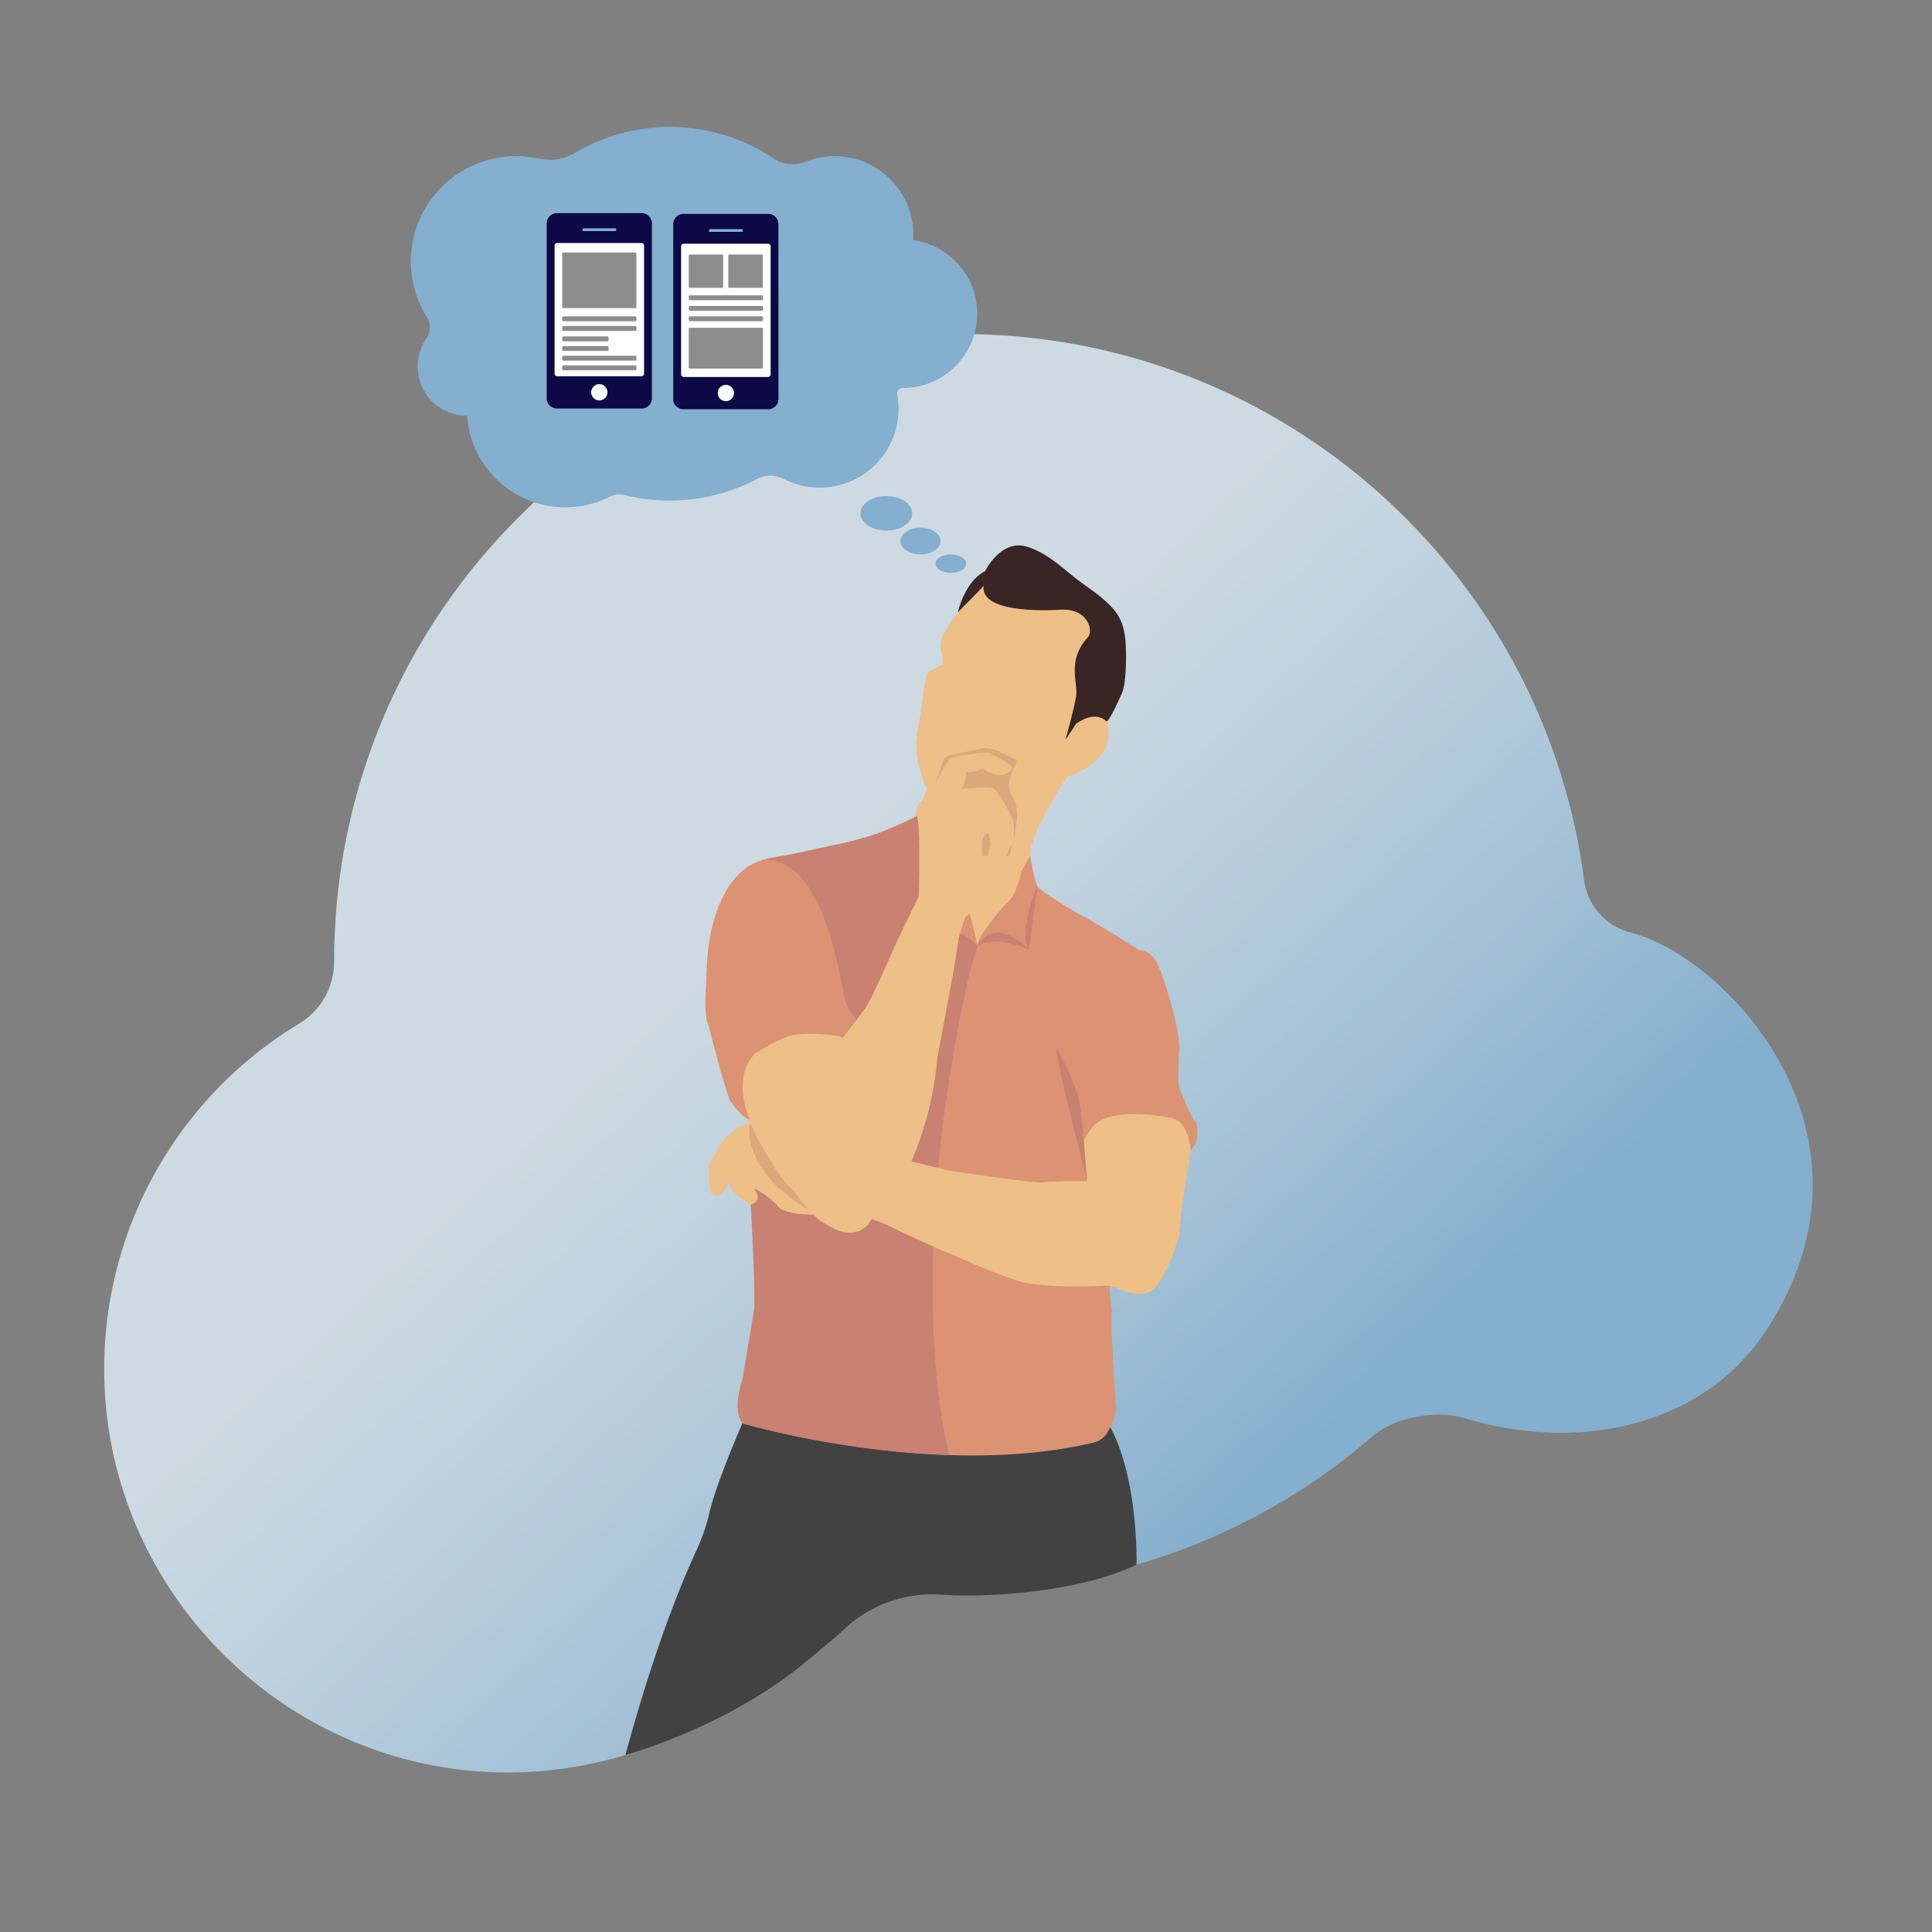 <svg id="Layer_1" data-name="Layer 1" xmlns="http://www.w3.org/2000/svg" xmlns:xlink="http://www.w3.org/1999/xlink" viewBox="0 0 1080 1080"><rect x="0" y="0" width="1080" height="1080" fill="#808080" stroke="none"/><defs><style>.cls-1{fill:url(#linear-gradient);}.cls-2{fill:#eebf86;}.cls-3{fill:#424243;}.cls-4{fill:#db9374;}.cls-5{fill:#c98171;}.cls-6{fill:#4a75a6;}.cls-7{fill:#dba87b;}.cls-8{fill:#3a2525;}.cls-9{fill:#84afce;}.cls-10{fill:#fff;}.cls-11{fill:#8d8d8e;}.cls-12{fill:#0d0846;}</style><linearGradient id="linear-gradient" x1="269.66" y1="406.26" x2="917.88" y2="1107.65" gradientUnits="userSpaceOnUse"><stop offset="0.19" stop-color="#cddae2"/><stop offset="0.29" stop-color="#c2d3df"/><stop offset="0.48" stop-color="#a4c2d7"/><stop offset="0.64" stop-color="#84afce"/></linearGradient></defs><path class="cls-1" d="M911.6,521.3A35,35,0,0,1,885.51,492C863.14,319.76,715.93,186.75,537.63,186.75c-193.77,0-350.85,157.08-350.85,350.85a40.49,40.49,0,0,1-19.59,34.64,225.36,225.36,0,0,0-108.94,191C57.12,887.4,158.3,990.12,282.49,990.79a225.12,225.12,0,0,0,180.33-88.47c8.58-11.2,22.18-17.51,36.2-16a354.21,354.21,0,0,0,38.61,2.1A349.44,349.44,0,0,0,767,803.11c12.47-10.78,35.65-15.16,51.44-10.42,67.37,20.27,135,2.71,168.82-48.84C1059.52,633.52,964,534.46,911.6,521.3Z"/><path class="cls-2" d="M582.43,411.72l19.06,15.06s-26,37.24-25.71,51.6c0,0,1.37,16,6,19.5,0,0,8.41,4.32,11.94,7.3,0,0,7.59,6.49,11.66,8.92l-3,18.7-43.59,17.13-43.63-2.11L488.3,503.7l-4.92-26.82s28.15-18.73,30-23.07c0,0,6.75-16.27,6.48-20.87,0,0,4.58-16.81,1.59-22.49C521.49,410.45,550.7,390.08,582.43,411.72Z"/><path class="cls-2" d="M519.89,375c-1.48,1-1.93,1.84-3.32,9.43,0,0-1.84,13.79-2.31,16.7-1.12,6.87-3.27,13.61-1.16,25l3.55,12a19.15,19.15,0,0,0,18.44,8.37s32.51,0,37.66-2.22c0,0,3.79,2.44,17.32-13.57l4.33-4.61s-.3,5.27,1.6,6.85c0,0,.16,4.08,14.7-6,0,0,6.87-5.54,8.34-11.22,0,0,4.15-22.8-10.47-16.28,0,0,14.49-10.82,18.55-18.69,0,0,4.26-52-36.12-57.93,0,0-24.93-5.92-37.39.06,0,0-13.74,16.42-16.44,17.5a99.64,99.64,0,0,0-9.67,13.92,14.49,14.49,0,0,0-1.23,10.16c.65,2.76,1.17,6.12.16,7C524.9,372.81,521.37,373.94,519.89,375Z"/><path class="cls-3" d="M415,795.61s-14.44,32.91-18.48,50.15a103.93,103.93,0,0,1-6.9,20.24c-8.15,17.53-23.66,54.81-40,115,0,0,55.36-14.74,100-51.33,10.21-8.37,17.23-14.21,22.81-19.4a72,72,0,0,1,54.11-18.84c27.75,1.91,78-1.92,108.79-16.77,0,0,1.34-49.56-16-79.34C619.3,795.32,497.32,754.85,415,795.61Z"/><path class="cls-4" d="M514.28,459.37l-4.34-1.89s-12.22,5.56-16.28,7.19c0,0-29.24,13.05-41.71,12.26,0,0-21.13,1.31-26.82,4.37,0,0,33.54,23,38.09,78.28,0,0-5.14,34.39-10,42.52L431.6,649.28l-11.89,24.4s5.27,16.43,2.38,22.57c0,0-.49,34-.31,36s0-1.09,0-1.09-5.34,35.6-5.88,37.4c0,0-6.59,19-.86,27.1,0,0,107.08,31.82,196.44,10.74a12,12,0,0,0,7.49-5.53c2.18-3.63,4.81-8.88,4.95-13.31,0,0-3.6-50.73-2.34-54.56,0,0-1.8-12.47-1-14.26,0,0-14.7-70.3-8.92-93,0,0,26.83-90.08,27.44-93.15,0,0-23.42-15.05-33.67-20.42-6.4-3.35-23.45-13.73-25.49-16.68,0,0-2.35-5.46-4.09-17.09l-4.95,9s-3,14.27-8,17.18c0,0-16,17.38-16.53,24.12,0,0-8.91-45.74-23.93-57.34C522.34,471.34,516.83,460.48,514.28,459.37Z"/><path class="cls-2" d="M625.67,536s20.41-7.69,26.68,17.52c0,0,.18,28,4.33,50.36,2.65,14.27,10,25.93,9.91,27.79-.33,4.78-.37,10.24-3.31,26.74,0,0-4.82,29.2-3.76,31.1,0,0-4.84,17.78-8.85,22,0,0-3.35,10.16-10.76,11.65,0,0-5.3,1.49-15.46-3.15,0,0-18.85-20.91-17-60.68,0,0-7.37-83.54-.27-92C607.18,567.3,613.28,540.68,625.67,536Z"/><path class="cls-4" d="M632.65,530.88c10,0,13.54,1.68,19.7,22.61,0,0,7.65,23.46,6.82,33.62,0,0-1.12,18,.09,20.94,0,0,7.42,19.16,9.53,19.58,0,0,2.55,9.49-3.15,15.42,0,0-.92-16.18-10.65-18.07,0,0-33.35-7.52-44.16,4.84,0,0-6.12,8.13-5.3,9.19,0,0-4.65-51.38-3.7-62.19S601.77,530.91,632.65,530.88Z"/><path class="cls-5" d="M590.25,585.24s12.86,21.18,14.24,37.75l3.26,36.88S593,605.45,590.25,585.24Z"/><path class="cls-6" d="M468.52,540.34s0,24.32,9.07,31.38L487.88,556S479.66,575,468.52,540.34Z"/><path class="cls-5" d="M425.13,481.3s35.22,7.41,35.75,92.07c0,0-43.55,77.73-41.17,100.31,0,0,2.42,44.13,2,57.43,0,0-6.37,38.66-7,41.14,0,0-5.52,15.26.25,23.36,0,0,52.57,15.46,115.59,17.75,0,0-27.33-98.44,11.62-270.39,0,0,3.08-9.28,4-14.29,0,0-13.31-16.7-29.93-2.78,0,0-.34-44.06,0-72.23,0,0-16.11,12.34-52.83,19.28C463.51,473,440.33,477.93,425.13,481.3Z"/><path class="cls-2" d="M620.37,661.8c10.48,3.06,27.26,17.7,27.49,47.14,0,0-1.85,18.17-28.29,9.75,0,0-32.21,1.84-47.57-1.88s-69.4-28.4-75-31.5-22.23-7.38-29.46-11.34-25-21.64.86-29.81c11-3.48,37.58,4.47,63.05,10.39,0,0,45,6.8,50.77,6.43C582.22,661,609.89,658.75,620.37,661.8Z"/><path class="cls-2" d="M468.59,648.68S445.21,631.25,442.18,627s-6.69-7-12.1-4.14c0,0-8.32,3.91-15.71,6.52-3.68,1.3-12,9.21-12.63,11.71a17.74,17.74,0,0,1-4.5,7.65c-1.85,1.77-.68,16.09,0,17.52.24.49,3.07,5.24,7.95-.91.7-.89,2.16-4.7,1.44-6.15,0,0,.54,4.92,6.33,9.68,0,0,5.29,3.09,5.79,4.76,0,0,8.68-1.28,2.73-9.34,0,0,8.53,4.13,13.89,10.58,1.86,2.24,15.22,7.11,37.41,1.43C472.8,676.35,482.14,654.62,468.59,648.68Z"/><path class="cls-7" d="M420.08,627.61c-1.47-3-8,26.62,33.65,49.52-.45-1.83-17.11-17.26-17.15-26.76C436.58,650.37,423.44,634.43,420.08,627.61Z"/><path class="cls-2" d="M424.19,481.3s-24.28,11.41-27.11,55.31c0,0,2.11,53.91,22.05,91,0,0,14,30.33,26.18,39.53,0,0,10.87,20.3,29.29,21.36,0,0,11.93,1.61,14.08-11.94,0,0-.39-79.66-17-111.34,0,0-7.38-54.23-26.11-69.32C445.61,495.9,439.36,480.19,424.19,481.3Z"/><path class="cls-4" d="M425.13,481.3c-14.35,3.81-30.31,24.43-30.25,67.24,0,0-1.85,18.91,1.12,24.38,0,0,9.88,39,12.42,42.79s8,9.9,10.75,10.16c0,0-10.76-22.57,2.86-37,0,0,14.31-8.59,19.39-9.88s17.93-1.82,28.4.56c0,0,7.48,4.31,10.44-7.88A34.6,34.6,0,0,1,472,558.18s-6.57-44.78-21.3-64C450.68,494.22,439.49,477.48,425.13,481.3Z"/><path class="cls-2" d="M443.83,613.22c-4.14,7.28-19,27.66-7.06,43.52s28.49,37.35,43.66,31.29c0,0,6-2.75,12.7-18.79,3.49-8.38,11.91-13,16.5-20.2a191.13,191.13,0,0,0,14.43-58.42s11.15-57.45,11.68-65.58c0,0,2.74-10.54,6.48-17.9,0,0-10.75-20.53-28.64-5.92,0,0-10.34,20.77-13.87,28.74s-13,29.81-16.21,33.88-14.29,19.91-20.28,25C463.22,588.86,448,605.94,443.83,613.22Z"/><path class="cls-5" d="M546.27,528.68s9-17.5,28.91,2.2C575.18,530.88,558.21,522.46,546.27,528.68Z"/><path class="cls-5" d="M579.87,495.47s-11,24.74-4.69,35.41Z"/><path class="cls-8" d="M535.4,342.31s3.85-17.33,15.23-23c0,0,8.83-18.19,23.43-13.7,12.85,3.95,21.84,14,31.24,20.69,4.51,3.2,15.7,10.63,19.93,18.1s4,15.37,4.24,20.78c0,0,.3,17.34-2.41,22.5,0,0-7.22,16.76-8.62,15.47-2.82-2.61-8.08-4.64-16.82,1.36l-6,8.95s4.66-16.58,5.93-24.12S596,369.28,608.32,356c2.7-2.89.52-16.26-16-15.15,0,0-44.81,3.36-42.44-13.39C549.88,327.49,544.14,333.74,535.4,342.31Z"/><path class="cls-7" d="M525.85,440.7l16.37-19a11.86,11.86,0,0,1,5.4-3.09,11.72,11.72,0,0,1,4.46-.29c6.18.77,8.4,3.09,14.7,5.71,3.84,1.59-.53,4-2,10.36-4,16.78,10.45,4.19-.44,44H551.14a19.53,19.53,0,0,1-16.77-9.54l-10-16.42A9.67,9.67,0,0,1,525.85,440.7Z"/><path class="cls-9" d="M510.47,134.29c.06-1,.11-1.95.11-2.94A44.06,44.06,0,0,0,450,90.52a18.8,18.8,0,0,1-17.49-1.94,104.51,104.51,0,0,0-111.18-3.12,27.29,27.29,0,0,1-19.93,3.26,58.82,58.82,0,0,0-62.74,88.66,11,11,0,0,1-.41,12,27.51,27.51,0,0,0,22.71,43h.15a55.08,55.08,0,0,0,80,45.19,11.42,11.42,0,0,1,8-.86,104.74,104.74,0,0,0,73.86-8.84,16.3,16.3,0,0,1,15.08-.17,44.07,44.07,0,0,0,63.52-47.11,3.16,3.16,0,0,1,3.15-3.71h0a41.52,41.52,0,0,0,5.75-82.64Z"/><ellipse class="cls-9" cx="495.45" cy="286.96" rx="14.46" ry="9.64"/><ellipse class="cls-9" cx="514.6" cy="302.45" rx="11.2" ry="7.47"/><ellipse class="cls-9" cx="531.53" cy="315.07" rx="8.57" ry="5.15"/><path class="cls-7" d="M531.53,422.08l18.52-3.8,2.21,19.43L523,448.36,521.9,441l5.21-15.25A5.49,5.49,0,0,1,531.53,422.08Z"/><path class="cls-2" d="M513.58,501.22s1.26-43-1.3-45.88c0,0-2-5.23,7.54-11.57,0,0,9.6-19.76,12.08-20.24s13.36-2.73,20.58-2.92c0,0,11.43,5.4,12.84,8.11s-6.58,8.11-16.08.74a13.46,13.46,0,0,1-9.2,2s-.18,6.33-2.52,9.58c0,0,17.27-1.88,18.79.34s7.78,11,10.14,17.68c0,0,.73,7.23,0,11.38,0,0-.9,3.44-2.52,4,0,0-.35,6-4.51,5.43,0,0-1.62,5.78-4.15,6.32,0,0-5.24-3.78-1.64-13.54,0,0-.19-6-1.09-6.68,0,0-4.16,0-3.6,7.59,0,0,2,33.41-9.44,39C539.51,512.57,519.21,521.45,513.58,501.22Z"/><rect class="cls-10" x="380.73" y="136.21" width="50.1" height="91.09"/><rect class="cls-11" x="385.02" y="142.28" width="19.23" height="18.62" rx="0.52"/><rect class="cls-11" x="385.02" y="183.22" width="41.46" height="22.83" rx="0.49"/><rect class="cls-11" x="407.14" y="142.28" width="19.28" height="18.62" rx="0.45"/><rect class="cls-11" x="385.02" y="165.09" width="41.51" height="2.74" rx="0.66"/><rect class="cls-11" x="385.02" y="171.02" width="41.51" height="2.74" rx="0.66"/><rect class="cls-11" x="385.02" y="176.83" width="41.51" height="2.74" rx="0.66"/><path class="cls-12" d="M435.16,174.16v48.46a5.75,5.75,0,0,1-6.12,6.14H382.47a5.76,5.76,0,0,1-6.13-6.14V125.71a5.77,5.77,0,0,1,6.13-6.14H429a5.75,5.75,0,0,1,6.12,6.13Zm-4.34,35V137.8a1.59,1.59,0,0,0-1.59-1.59H382.29a1.59,1.59,0,0,0-1.59,1.59v71.35a1.59,1.59,0,0,0,1.59,1.59h46.94A1.59,1.59,0,0,0,430.82,209.15Zm-25.08,15.09a4.55,4.55,0,1,0-4.53-4.6A4.56,4.56,0,0,0,405.74,224.24Zm9.39-96.18H396.39v1.52h18.74Z"/><rect class="cls-10" x="309.99" y="135.8" width="50.1" height="89.48"/><rect class="cls-11" x="314.3" y="141.16" width="41.46" height="31.1" rx="0.48"/><rect class="cls-11" x="314.28" y="176.82" width="41.51" height="2.74" rx="0.66"/><rect class="cls-11" x="314.27" y="182.23" width="41.51" height="2.74" rx="0.66"/><rect class="cls-11" x="314.27" y="198.85" width="41.51" height="2.74" rx="0.66"/><rect class="cls-11" x="314.26" y="204.26" width="41.51" height="2.74" rx="0.66"/><rect class="cls-11" x="314.29" y="188.05" width="25.93" height="2.74" rx="0.66"/><rect class="cls-11" x="314.28" y="193.45" width="25.93" height="2.74" rx="0.66"/><path class="cls-12" d="M364.43,173.75v48.46a5.76,5.76,0,0,1-6.12,6.14q-23.3,0-46.57,0a5.75,5.75,0,0,1-6.13-6.13V125.3a5.76,5.76,0,0,1,6.12-6.14H358.3a5.77,5.77,0,0,1,6.13,6.14Zm-4.34,35V137.39a1.59,1.59,0,0,0-1.59-1.59H311.56a1.59,1.59,0,0,0-1.59,1.59v71.35a1.59,1.59,0,0,0,1.59,1.59H358.5A1.59,1.59,0,0,0,360.09,208.74ZM335,223.83a4.55,4.55,0,1,0-4.52-4.6A4.54,4.54,0,0,0,335,223.83Zm9.4-96.18H325.65v1.53H344.4Z"/></svg>